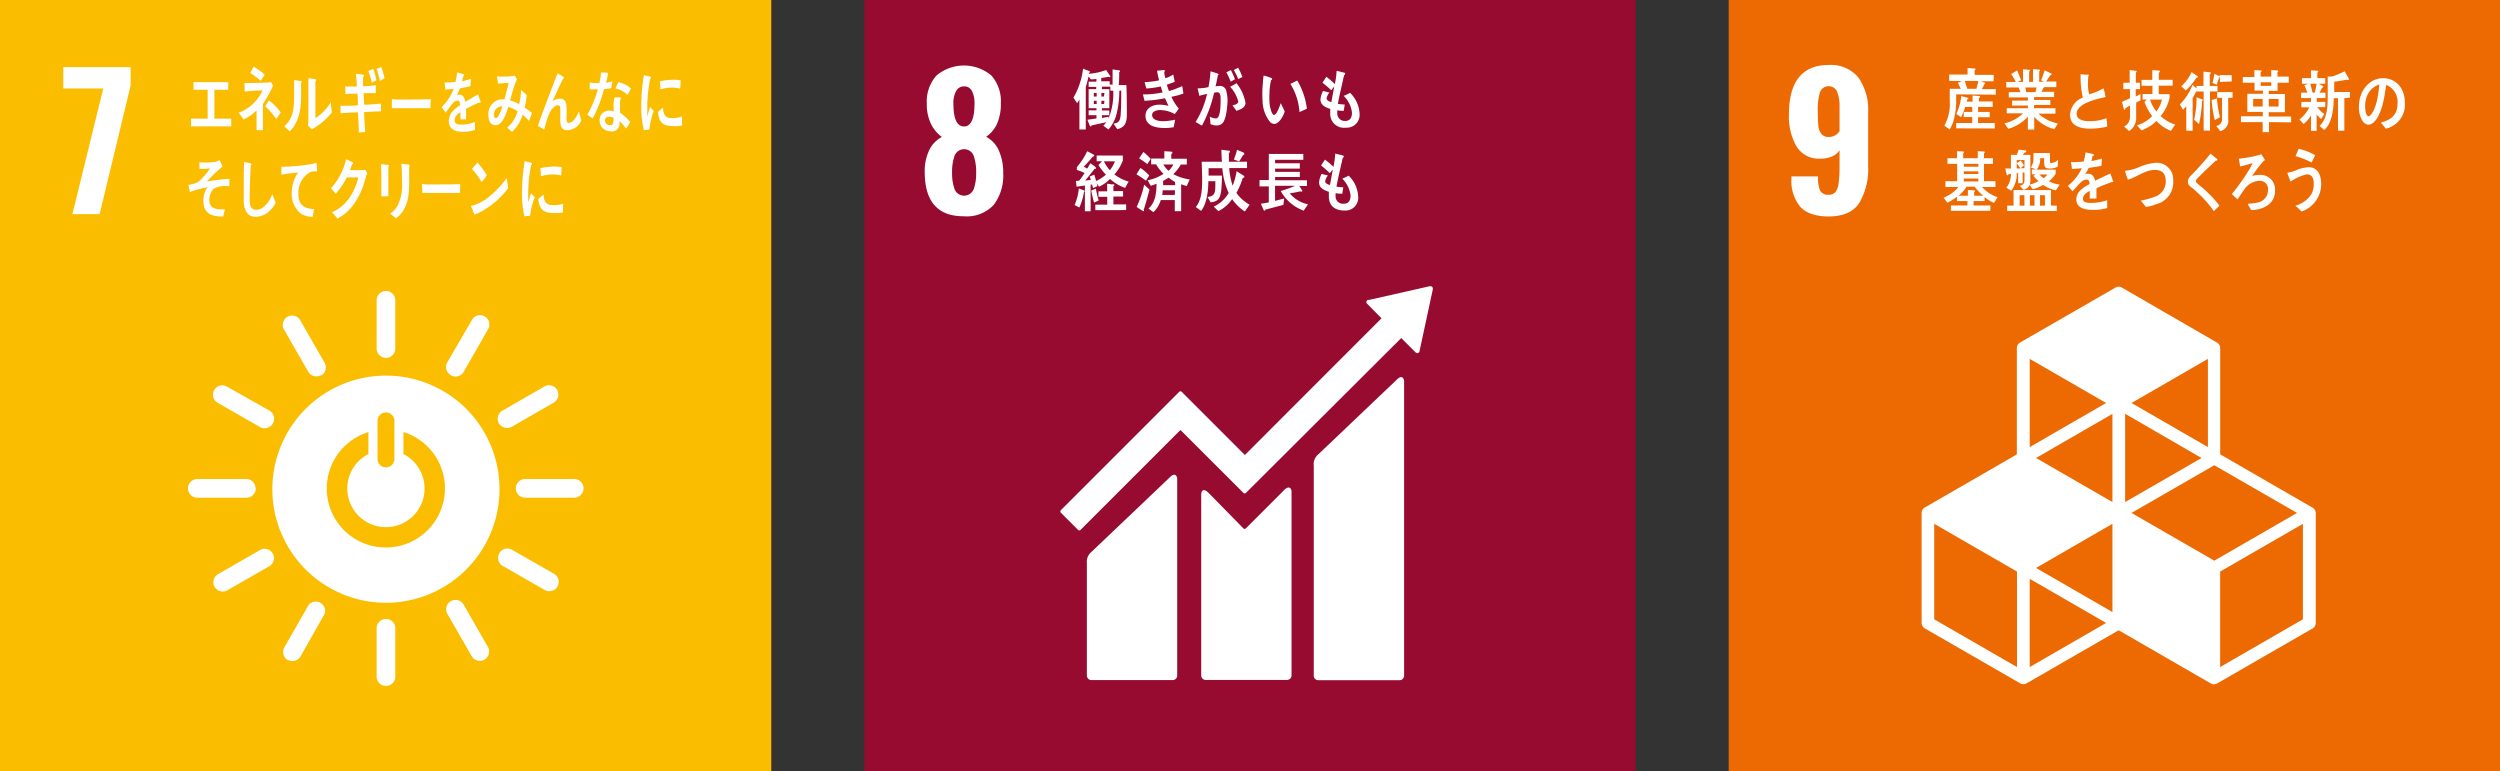 <svg xmlns="http://www.w3.org/2000/svg" viewBox="0 0 392.69 121.15"><rect x="0" y="0" width="392.69" height="121.15" fill="#333333" stroke="none"/><defs><style>.cls-1{fill:#fabd00;}.cls-2{fill:#970b31;}.cls-3{fill:#ed6a02;}.cls-4{fill:#fff;}</style></defs><title>Asset 21</title><g id="Layer_2" data-name="Layer 2"><g id="Layer_1-2" data-name="Layer 1"><rect class="cls-1" width="121.15" height="121.15"/><rect class="cls-2" x="135.77" width="121.15" height="121.15"/><rect class="cls-3" x="271.54" width="121.15" height="121.15"/><path class="cls-4" d="M282.78,32.48a6.38,6.38,0,0,1-1.39-4.43v-.34h4.17a5.36,5.36,0,0,0,.33,2.22,1.36,1.36,0,0,0,1.35.66,1.33,1.33,0,0,0,1.07-.43,2.94,2.94,0,0,0,.5-1.41,22.25,22.25,0,0,0,.14-2.84V23.57a2.42,2.42,0,0,1-1.17,1,4.62,4.62,0,0,1-1.85.35A4.09,4.09,0,0,1,282.19,23,9.38,9.38,0,0,1,281,18q0-7.78,6.22-7.79a5.57,5.57,0,0,1,4.71,2,8.75,8.75,0,0,1,1.51,5.42v8.41a10.48,10.48,0,0,1-1.38,5.82Q290.68,34,287.21,34C285.16,34,283.68,33.46,282.78,32.48Zm6.17-12V16.81a6.24,6.24,0,0,0-.37-2.39,1.46,1.46,0,0,0-2.71.07,9.75,9.75,0,0,0-.34,3,21.3,21.3,0,0,0,.09,2.26,2.31,2.31,0,0,0,.47,1.27,1.39,1.39,0,0,0,1.18.49A1.89,1.89,0,0,0,289,20.49Z"/><path class="cls-4" d="M145.25,27a7.65,7.65,0,0,1,.69-3.37,4.5,4.5,0,0,1,2-2.11,5.67,5.67,0,0,1-1.71-2.07,7,7,0,0,1-.65-3.15,6.13,6.13,0,0,1,1.51-4.43,6.7,6.7,0,0,1,8.64,0,6.09,6.09,0,0,1,1.48,4.36,7.67,7.67,0,0,1-.62,3.26,5.14,5.14,0,0,1-1.69,2,4.43,4.43,0,0,1,2,2.17,8.42,8.42,0,0,1,.68,3.51,7.64,7.64,0,0,1-1.48,5,5.76,5.76,0,0,1-4.71,1.8Q145.26,34,145.25,27Zm7.69,2.72a7.2,7.2,0,0,0,.39-2.55,7.62,7.62,0,0,0-.39-2.71,1.61,1.61,0,0,0-3,0,7.68,7.68,0,0,0-.39,2.7,7.2,7.2,0,0,0,.39,2.55,1.61,1.61,0,0,0,3,0Zm.13-13.42a4.06,4.06,0,0,0-.4-2,1.31,1.31,0,0,0-1.23-.73,1.35,1.35,0,0,0-1.25.73,3.83,3.83,0,0,0-.43,2q0,3.57,1.68,3.57C152.53,19.84,153.07,18.65,153.07,16.27Z"/><path class="cls-4" d="M16.22,13.9H9.94V10.54H20.52v2.88L15.65,33.64H11.37Z"/><path class="cls-4" d="M60.62,59A17.84,17.84,0,1,0,78.46,76.86,17.83,17.83,0,0,0,60.62,59m-1.32,7a1.33,1.33,0,0,1,2.65,0V72.2a1.33,1.33,0,0,1-2.65,0ZM60.62,86a9.27,9.27,0,0,1-2.75-18.13v3.45a6.07,6.07,0,1,0,5.5,0V67.86A9.28,9.28,0,0,1,60.62,86"/><path class="cls-4" d="M40.14,76.71a1.49,1.49,0,0,0-1.37-1.47H31a1.47,1.47,0,0,0,0,2.94h7.81a1.49,1.49,0,0,0,1.37-1.47"/><path class="cls-4" d="M91.67,76.71a1.5,1.5,0,0,0-1.37-1.47H82.49a1.47,1.47,0,0,0,0,2.94H90.3a1.5,1.5,0,0,0,1.37-1.47"/><path class="cls-4" d="M60.63,107.75a1.48,1.48,0,0,0,1.46-1.37V98.57a1.47,1.47,0,0,0-2.93,0v7.81a1.49,1.49,0,0,0,1.47,1.37"/><path class="cls-4" d="M87.57,92.13a1.49,1.49,0,0,0-.46-1.95L80.33,86.3a1.47,1.47,0,0,0-1.46,2.54l6.78,3.88a1.49,1.49,0,0,0,1.92-.59"/><path class="cls-4" d="M45.21,103.66a1.49,1.49,0,0,0,1.95-.47L51,96.41A1.47,1.47,0,0,0,48.49,95l-3.88,6.78a1.5,1.5,0,0,0,.6,1.92"/><path class="cls-4" d="M76.1,103.62a1.5,1.5,0,0,0,.59-1.92L72.8,94.93a1.47,1.47,0,0,0-2.55,1.46l3.9,6.78a1.5,1.5,0,0,0,1.95.45"/><path class="cls-4" d="M33.72,92.19a1.48,1.48,0,0,0,1.91.58l6.77-3.89a1.47,1.47,0,0,0-1.46-2.54l-6.77,3.89a1.49,1.49,0,0,0-.45,2"/><path class="cls-4" d="M60.63,56.23a1.49,1.49,0,0,0,1.46-1.37V47.05a1.47,1.47,0,0,0-2.93,0v7.81a1.5,1.5,0,0,0,1.47,1.37"/><path class="cls-4" d="M42.85,66.53a1.49,1.49,0,0,0-.46-2L35.61,60.7a1.47,1.47,0,0,0-1.46,2.55l6.78,3.88a1.5,1.5,0,0,0,1.92-.6"/><path class="cls-4" d="M70.8,58.94a1.49,1.49,0,0,0,2-.47l3.88-6.78a1.46,1.46,0,0,0-2.54-1.45L70.21,57a1.49,1.49,0,0,0,.59,1.92"/><path class="cls-4" d="M50.42,59A1.48,1.48,0,0,0,51,57l-3.89-6.78a1.47,1.47,0,0,0-2.54,1.47l3.89,6.77a1.49,1.49,0,0,0,2,.45"/><path class="cls-4" d="M78.38,66.5a1.5,1.5,0,0,0,1.92.59l6.77-3.9a1.47,1.47,0,0,0-1.46-2.54l-6.77,3.9a1.49,1.49,0,0,0-.46,2"/><path class="cls-4" d="M219.44,59.6,207.07,71.37a2,2,0,0,0-.71,1.77v33a.7.7,0,0,0,.71.7h12.78a.7.7,0,0,0,.7-.7V59.9c0-.39-.3-1.1-1.11-.3"/><path class="cls-4" d="M183.8,74.93,171.43,86.7a2,2,0,0,0-.71,1.76v17.66a.71.71,0,0,0,.71.7h12.78a.7.7,0,0,0,.7-.7V75.23c0-.39-.3-1.1-1.11-.3"/><path class="cls-4" d="M225.06,45.33a.35.35,0,0,0-.1-.27.43.43,0,0,0-.23-.1h-.17l-9.47,2.14-.17,0a.34.34,0,0,0-.19.09.36.36,0,0,0,0,.51l.11.11L217,50,195.54,71.47l-9.92-9.92a.28.28,0,0,0-.4,0l-2.69,2.69h0L166.64,80.13a.3.3,0,0,0,0,.41l2.69,2.69a.28.28,0,0,0,.4,0l15.69-15.69,7.2,7.19a.05.05,0,0,0,0,0l2.69,2.69a.28.28,0,0,0,.4,0L220.1,53.1l2.27,2.27a.35.35,0,0,0,.5,0,.38.38,0,0,0,.11-.24v0l2.08-9.67Z"/><path class="cls-4" d="M201.69,77l-6,6a.28.28,0,0,1-.38,0l-5.42-5.53c-1-1-1.21-.19-1.21.2v28.43a.7.7,0,0,0,.7.7h12.78a.71.71,0,0,0,.71-.7V77.22c0-.39-.31-1.1-1.19-.22"/><path class="cls-4" d="M363.21,79.72l-14.47-8.35V54.66a1,1,0,0,0-.5-.85l-14.95-8.64a1,1,0,0,0-1,0l-15,8.64a1,1,0,0,0-.49.85V71.37l-14.47,8.35a1,1,0,0,0-.49.85V97.85a1,1,0,0,0,.49.85l15,8.64a1,1,0,0,0,.49.13,1,1,0,0,0,.5-.13L332.79,99l14.47,8.35a1,1,0,0,0,1,0l15-8.64a1,1,0,0,0,.49-.85V80.57A1,1,0,0,0,363.21,79.72Zm-31.4,16.42-12-6.93,12-6.93Zm14-24.2-12,6.92V65Zm-14,6.92-12-6.92,12-6.93Zm3,1.71,13-7.49,13,7.49-13,7.5Zm12-10.34-12-6.93,12-6.93ZM330.82,63.3l-12,6.93V56.37Zm-14,41.48-13-7.5v-15l13,7.5Zm2,0V90.92l12,6.93Zm42.91-7.5-13,7.5v-15l13-7.5Z"/><path class="cls-4" d="M30,19.85V18.64h2.62V14.1H30.4V12.9h5.45v1.2H33.67v4.54h2.65v1.21Z"/><path class="cls-4" d="M41.3,16.34V17.6c0,.95,0,1.91,0,2.85h-1c0-1,0-2.07,0-3.11a7.12,7.12,0,0,1-2.07,1.43,8.08,8.08,0,0,0-.75-1.06,6.6,6.6,0,0,0,3.76-3.51c-.94,0-1.88.11-2.82.17,0-.45,0-.89,0-1.34,1.2,0,2.42,0,3.63-.07a2,2,0,0,0,.53-.08l.31.6A22.81,22.81,0,0,1,41.3,16.34Zm-.36-3.64a9.82,9.82,0,0,0-1.63-1.23l.53-1a9.71,9.71,0,0,1,1.74,1.26C41.38,12.05,41.16,12.38,40.94,12.7Zm2.45,6a10.5,10.5,0,0,0-1.74-2l.6-.92a8,8,0,0,1,1.85,1.91Z"/><path class="cls-4" d="M47.29,13c0,2.4.21,4.63-1,6.63a3.86,3.86,0,0,1-.79,1l-.85-.79c1.29-1.13,1.55-2.57,1.55-4.61,0-.87,0-1.77,0-2.64l1.09.14c.05,0,.09,0,.09.12A.24.24,0,0,1,47.29,13Zm3,6.47A14.32,14.32,0,0,1,49,20.3a6.06,6.06,0,0,1-.64-.6,2.24,2.24,0,0,0,.08-.57V17.69c0-1.8,0-3.63,0-5.42l1.14.18a.14.14,0,0,1,.08.14.24.24,0,0,1-.12.2c0,.5,0,1,0,1.49,0,1.41,0,2.86,0,4.27a7.32,7.32,0,0,0,1.89-1.73c.17-.21.33-.46.49-.69,0,0,0-.06.06-.06s0,.12,0,.14c0,.49.09.95.16,1.43A9.13,9.13,0,0,1,50.32,19.43Z"/><path class="cls-4" d="M57.2,17.6c0,1.06.1,2.1.16,3.16-.35,0-.7,0-1,.09,0-1.06-.09-2.12-.12-3.19-.92,0-1.84.07-2.75.13l0-1.18.63,0c.7,0,1.4,0,2.09-.06,0-.62,0-1.22-.08-1.84-.63,0-1.25,0-1.88.08,0-.4,0-.81-.06-1.2.61,0,1.23,0,1.86,0,0-.66-.08-1.31-.14-2l1.12.14a.17.17,0,0,1,.14.17.24.24,0,0,1-.14.2l0,1.45a18.46,18.46,0,0,0,2-.16c0,.42,0,.83,0,1.24-.63,0-1.27,0-1.9,0,0,.6.05,1.21.08,1.81.88,0,1.76-.09,2.64-.17,0,.4,0,.81,0,1.21C58.91,17.51,58.05,17.56,57.2,17.6ZM58.41,13a16.43,16.43,0,0,0-.55-1.85l.78-.33a17.63,17.63,0,0,1,.49,1.76Zm1.27-.28a18.93,18.93,0,0,0-.53-1.9l.74-.29a13,13,0,0,1,.51,1.75Z"/><path class="cls-4" d="M67.61,17c-.5,0-.89,0-1.29,0s-3.65,0-4.77,0c0-.42,0-1,0-1.29,0-.16.06-.17.12-.16a4.55,4.55,0,0,0,.5.08c.54,0,1.1,0,1.72,0,1.27,0,2.4,0,3.81-.05C67.63,16,67.62,16.55,67.61,17Z"/><path class="cls-4" d="M75.41,16.14a.16.16,0,0,1-.11-.05c-.55.22-1.59.73-2.09,1v1.65h-.89c0-.15,0-.31,0-.49v-.6a1.49,1.49,0,0,0-.91,1.27c0,.43.35.65,1,.65a5.61,5.61,0,0,0,2.2-.42l0,1.25a5.4,5.4,0,0,1-1.9.31c-1.47,0-2.21-.57-2.21-1.71a2.29,2.29,0,0,1,.62-1.54,5.31,5.31,0,0,1,1.14-.92c0-.48-.13-.73-.35-.73a1,1,0,0,0-.78.41,9.21,9.21,0,0,0-.58.72c-.28.38-.45.63-.56.76l-.62-.87a7.91,7.91,0,0,0,1.9-2.9c-.4.06-.85.11-1.33.14,0-.41-.08-.78-.12-1.11a11.38,11.38,0,0,0,1.73-.11,10.17,10.17,0,0,0,.25-1.48l1,.28a.13.13,0,0,1,.09.13.18.18,0,0,1-.12.16c0,.18-.11.46-.2.83a12.15,12.15,0,0,0,1.41-.4l-.09,1.17c-.41.11-1,.22-1.66.34a7.35,7.35,0,0,1-.47,1.06,1.34,1.34,0,0,1,.43-.07c.46,0,.76.37.9,1.14.6-.38,1.29-.78,2-1.18L75.5,16C75.5,16.1,75.47,16.14,75.41,16.14Z"/><path class="cls-4" d="M83.09,19a10.28,10.28,0,0,0-1-1,5.8,5.8,0,0,1-1.66,2.71l-.78-.66a4.84,4.84,0,0,0,1.64-2.58,5.15,5.15,0,0,0-1.44-.69c-.12.38-.24.76-.39,1.12-.35.89-.84,1.79-1.65,1.77s-1.12-.78-1.1-1.72a2.33,2.33,0,0,1,1.53-2.25,3,3,0,0,1,1-.08c.19-.75.48-1.81.67-2.61l-1.68.12L78.06,12h.09a10.44,10.44,0,0,0,2.75-.13,5.21,5.21,0,0,0,.3.57,16.07,16.07,0,0,0-.65,1.8c-.15.52-.27,1-.44,1.54a4.58,4.58,0,0,1,1.43.6,12.07,12.07,0,0,0,.31-2.25c.31.27.61.52.89.81a13.68,13.68,0,0,1-.33,1.95,9.05,9.05,0,0,1,1.15.86C83.41,18.15,83.26,18.58,83.09,19Zm-5.51-1c0,.28.07.53.29.53a.37.37,0,0,0,.34-.19,6.23,6.23,0,0,0,.69-1.64A1.3,1.3,0,0,0,77.58,18Z"/><path class="cls-4" d="M89,20.45c-1.08,0-1-1.27-1-2.26v-1c0-.29,0-.64-.29-.64a.93.93,0,0,0-.22,0c-1.21.4-1.67,2.49-2,3.81l-1-.59c.33-1,.7-2,1.08-3l1.28-3.36c.24-.63.47-1.26.73-1.87a10.2,10.2,0,0,1,1,.57.12.12,0,0,1,0,.11.13.13,0,0,1-.13.13c-.54,1.05-1,2.16-1.52,3.24l-.15.29A2.14,2.14,0,0,1,88,15.5c.78,0,1,.67,1,1.57,0,.54,0,1.07,0,1.61,0,.27,0,.64.31.64a1.4,1.4,0,0,0,.91-.57,5.29,5.29,0,0,0,.71-1.26c.13.49.26,1,.37,1.48A2.48,2.48,0,0,1,89,20.45Z"/><path class="cls-4" d="M96,13.85c-.4.07-.73.12-1.13.16a20.36,20.36,0,0,1-1.77,4.59c-.28-.17-.56-.37-.84-.58a18.7,18.7,0,0,0,1.65-4,7.82,7.82,0,0,1-1.28,0c0-.35,0-.71,0-1.08a3,3,0,0,0,.43.08,7.88,7.88,0,0,0,1.09,0,10.56,10.56,0,0,0,.25-1.63c.43,0,.82,0,1.12.06A13.74,13.74,0,0,1,95.19,13a8.68,8.68,0,0,0,1-.23C96.13,13.12,96.07,13.48,96,13.85Zm2.32,6.33a8.29,8.29,0,0,0-1-1.17c0,.12,0,.24,0,.35a1.21,1.21,0,0,1-1.47,1.27,2,2,0,0,1-.76-.2,1.64,1.64,0,0,1-.9-1.57,1.43,1.43,0,0,1,1.55-1.48,3.12,3.12,0,0,1,.67.11c0-.5-.06-1,0-1.47a2.49,2.49,0,0,1,.14-.72l.73,0s.29,0,.28.09,0,0,0,0a1.42,1.42,0,0,0-.17.64c0,.56,0,1.13,0,1.69A6.25,6.25,0,0,1,99,19.19,11.44,11.44,0,0,1,98.35,20.18Zm-2-1.67a1.26,1.26,0,0,0-.57-.17c-.31,0-.7.06-.74.55a.77.77,0,0,0,.74.77c.3,0,.52,0,.56-.49C96.38,19,96.39,18.73,96.38,18.51Zm2.26-3.61a4.22,4.22,0,0,0-1.91-1l.45-1a4.22,4.22,0,0,1,2,1Z"/><path class="cls-4" d="M42.12,33.34a3.18,3.18,0,0,1-2,.71c-1.09,0-1.77-.84-1.83-2.32,0-.2,0-.4,0-.6,0-.56,0-1.12,0-1.69,0-1.35,0-2.7.05-4q.36.06.72.15a1.11,1.11,0,0,1,.3.08c.06,0,.13.07.13.16a.21.21,0,0,1-.11.18c-.09,1.81-.16,3.64-.16,5.46,0,.92.3,1.48,1,1.48a1.84,1.84,0,0,0,1-.3,4.24,4.24,0,0,0,1.54-2.17l.55,1.35A4.87,4.87,0,0,1,42.12,33.34Z"/><path class="cls-4" d="M49.72,26.91l-.1,0a2.37,2.37,0,0,0-1,.18,3.72,3.72,0,0,0-1.75,3.24c-.08,2.15,1.3,2.46,2.47,2.51-.07.4-.15.82-.24,1.22h-.15a3.66,3.66,0,0,1-1.6-.44,3.89,3.89,0,0,1-1.52-3.37,5.55,5.55,0,0,1,1-3.14c-.88.07-1.76.18-2.63.33,0-.42,0-.83,0-1.24a32.83,32.83,0,0,0,4.52-.39,8,8,0,0,0,1-.25c0,.16.1,1.19.1,1.28A.09.09,0,0,1,49.72,26.91Z"/><path class="cls-4" d="M57.49,27.71c-.13.42-.23.85-.37,1.25a10.75,10.75,0,0,1-1.95,3.64A7.5,7.5,0,0,1,53,34.34q-.41-.51-.84-1a7.83,7.83,0,0,0,1.27-.75,7.05,7.05,0,0,0,1.38-1.4,9.78,9.78,0,0,0,1.48-3.32l-1.82,0a11,11,0,0,1-1.74,2.57c-.24-.29-.49-.59-.75-.86A10.24,10.24,0,0,0,54.37,25l1,.48a.18.18,0,0,1,.09.16.15.15,0,0,1-.14.15c-.12.31-.22.64-.35.93l2,0a1.51,1.51,0,0,0,.42-.05c.1.19.21.37.3.56C57.61,27.36,57.54,27.54,57.49,27.71Z"/><path class="cls-4" d="M61,26.21v.43c0,1.39,0,2.8,0,4.19h-1.1c0-.26,0-.52,0-.77V28.52c0-.91,0-1.82-.05-2.73l1.17.12a.1.1,0,0,1,.08.1A.26.26,0,0,1,61,26.21Zm3.27,0c0,.63,0,1.25,0,1.89,0,1.83,0,3.59-1,5.08a3.81,3.81,0,0,1-1.08,1.11,8.59,8.59,0,0,0-.91-.71,4.64,4.64,0,0,0,1-1,6.68,6.68,0,0,0,.86-4c0-1,0-1.92-.1-2.86l1.16.13a.16.16,0,0,1,.14.15A.3.3,0,0,1,64.3,26.22Z"/><path class="cls-4" d="M72.26,30.31c-.5,0-.89,0-1.29,0s-3.54,0-4.64,0c0-.41,0-.94-.06-1.26,0-.15.07-.16.12-.15a4.2,4.2,0,0,0,.5.07c.53,0,1.57,0,2.17,0,1.26,0,1.83,0,3.24-.05C72.27,29.36,72.27,29.9,72.26,30.31Z"/><path class="cls-4" d="M75.82,33.1a5.77,5.77,0,0,1-1.34.61c0-.14-.52-1.4-.52-1.4s0,0,.06,0a1,1,0,0,0,.33-.06,7,7,0,0,0,2.42-1.31,14.86,14.86,0,0,0,2.84-3c.06.55.14,1.1.2,1.64A13.28,13.28,0,0,1,75.82,33.1Zm-.17-4.5a11.21,11.21,0,0,0-1.53-2.07c.3-.32.58-.65.87-1a10.14,10.14,0,0,1,1.47,2A6.67,6.67,0,0,1,75.65,28.6Z"/><path class="cls-4" d="M83.27,33.88l-.89.11A15.38,15.38,0,0,1,82,29.91a29.47,29.47,0,0,1,.42-4.6l.71.18c.11,0,.24.05.35.1a.14.14,0,0,1,.09.14.13.13,0,0,1-.13.14,23,23,0,0,0-.47,4.77c0,.39,0,.77,0,1.17.15-.49.29-1,.44-1.48L84,31A11.06,11.06,0,0,0,83.27,33.88Zm5.16-.51a6.14,6.14,0,0,1-1.48.09c-1.16,0-2.24-.25-2.39-2.22.28-.23.55-.47.83-.69,0,1.12.48,1.62,1.23,1.65A4.56,4.56,0,0,0,88.45,32C88.44,32.42,88.44,32.89,88.43,33.37Zm-.29-5.81a5.73,5.73,0,0,0-1.89-.13,7.63,7.63,0,0,0-1.3.25c0-.39,0-.87-.09-1.26a9.46,9.46,0,0,1,1.84-.24,6.05,6.05,0,0,1,1.53.08C88.2,26.69,88.18,27.13,88.14,27.56Z"/><path class="cls-4" d="M102,20.34l-.86.12a15.34,15.34,0,0,1-.41-4.07,29.22,29.22,0,0,1,.41-4.59l.69.18c.1,0,.23,0,.34.1a.14.14,0,0,1,.08.14.13.13,0,0,1-.12.14,23.64,23.64,0,0,0-.46,4.76c0,.39,0,.77,0,1.16.15-.49.28-1,.43-1.48l.59.63A11.47,11.47,0,0,0,102,20.34Zm5.11-.63a5.4,5.4,0,0,1-1.44.09c-1.13,0-2.19-.25-2.32-2.21.26-.23.53-.47.8-.69,0,1.12.46,1.62,1.2,1.65a4.52,4.52,0,0,0,1.78-.25C107.14,18.77,107.13,19.23,107.13,19.71Zm-.29-5.79a5.38,5.38,0,0,0-1.83-.13,7.13,7.13,0,0,0-1.27.25c0-.39,0-.87-.09-1.25a8.39,8.39,0,0,1,1.79-.25,5.34,5.34,0,0,1,1.49.09C106.9,13.05,106.88,13.49,106.84,13.92Z"/><path class="cls-4" d="M33.59,29.63a2.48,2.48,0,0,0-.67,2.17c.17,1,1.26,1.09,1.84,1.08l.56,0c-.08.38-.18.75-.26,1.12H34.9c-1.13,0-2.73-.16-2.92-2a3.64,3.64,0,0,1,.61-2.59,16,16,0,0,0-2.77.76c-.06-.38-.14-.75-.22-1.12a6.47,6.47,0,0,0,1.47-.42A10.6,10.6,0,0,0,33,26.45a11.75,11.75,0,0,1-1.67.08c0-.35,0-.7,0-1.05a9.67,9.67,0,0,0,2.52-.07,2.27,2.27,0,0,0,.63-.26c.16.31.33.64.48,1A23.28,23.28,0,0,0,32.5,28.5c1.18-.18,2.36-.33,3.53-.43,0,.4,0,.8,0,1.2A3.94,3.94,0,0,0,33.59,29.63Z"/><path class="cls-4" d="M177,18.24c-.07,1.24-.43,1.77-1.5,2.06l-.59-.87c.75-.14,1-.34,1.11-1.27.1-1.29.1-2.61.1-3.92h-.3a15.76,15.76,0,0,1-.41,3.57,5.77,5.77,0,0,1-1.3,2.53l-.81-.59c.16-.18.33-.35.48-.55l-2.33.5c0,.09-.05.16-.13.16s-.12-.07-.15-.14l-.37-.92c.48-.05.95-.13,1.43-.19V18.1H171v-.77h1.23V17H171V14h1.19v-.35H171v-.82h1.22v-.42l-.88.07L171,12c-.11.41-.2.82-.32,1.23,0,.07-.13.38-.13.43v6.68h-1V15.64a5.35,5.35,0,0,1-.36.56l-.58-.86a11.77,11.77,0,0,0,1.51-4.55l1,.38a.15.15,0,0,1,.09.13c0,.08-.11.12-.17.13l0,.16a9.86,9.86,0,0,0,2.71-.59l.67,1c0,.09-.06.12-.13.12a.27.27,0,0,1-.16-.06c-.38.08-.77.13-1.15.19v.51h1.33v.53h.45V10.9l1,.14c.06,0,.17.05.17.14a.2.2,0,0,1-.13.18c0,.65,0,1.32-.07,2l1.2,0C177,15,177,16.6,177,18.24Zm-4.74-3.64h-.45v.56h.45Zm0,1.23h-.45v.51h.45Zm1.22-1.23H173v.56h.4Zm0,1.23H173v.51h.42Zm.93-1.59v-.63h-1.32V14h1.16v3h-1.16v.35h1.15v.75h-1.15v.43c.36-.05.7-.13,1.06-.19l-.06.35a10.29,10.29,0,0,0,.78-4.43Z"/><path class="cls-4" d="M184,15.2a7.15,7.15,0,0,0,1.16,1.85q-.3.45-.63.87a4.79,4.79,0,0,0-2.4-.63c-.36,0-1.16.18-1.16.75,0,.91,1.22,1,1.78,1a10.3,10.3,0,0,0,1.84-.24c-.08.39-.15.79-.23,1.18a8.18,8.18,0,0,1-1.3.13c-1.13,0-3.13-.15-3.13-1.93,0-1.3,1.27-1.74,2.18-1.74a6.23,6.23,0,0,1,1.43.19c-.18-.4-.37-.79-.54-1.2a20.66,20.66,0,0,1-3.23.4l-.24-1a14.53,14.53,0,0,0,3.09-.31c-.11-.32-.2-.63-.29-.94a14.47,14.47,0,0,1-2.26.32c-.1-.33-.19-.67-.28-1a12.68,12.68,0,0,0,2.28-.28c-.13-.5-.24-1-.33-1.52.37,0,.73-.08,1.09-.1h0a.13.13,0,0,1,.14.13.22.22,0,0,1-.09.16c0,.35.1.69.17,1a4.7,4.7,0,0,0,1.24-.59c.07.38.16.77.23,1.16-.41.16-.83.3-1.24.44.09.33.21.65.33,1a12.56,12.56,0,0,0,2.09-.78c.07.39.12.79.19,1.17A11.2,11.2,0,0,1,184,15.2Z"/><path class="cls-4" d="M192,19.38a1.3,1.3,0,0,1-1,.32,1.93,1.93,0,0,1-.87-.22c0-.39-.06-.78-.11-1.17a1.86,1.86,0,0,0,1,.29c.72,0,.71-2.34.71-2.93,0-.43,0-1.18-.5-1.18a2.52,2.52,0,0,0-.53.08,20.14,20.14,0,0,1-1.9,5.16c-.35-.18-.67-.39-1-.56a14.33,14.33,0,0,0,1.8-4.42c-.41.08-.82.18-1.22.3,0-.12-.26-1.12-.26-1.12s.07-.06.09-.06l.23,0a6.46,6.46,0,0,0,1.38-.19,16.85,16.85,0,0,0,.32-2.47c.27.06.53.15.78.23a2.72,2.72,0,0,1,.37.13s.12.05.12.12-.07.09-.11.11c-.11.59-.22,1.18-.37,1.76a4.93,4.93,0,0,1,.54-.05,1,1,0,0,1,1.17.88,5.94,5.94,0,0,1,.18,1.58C192.75,16.94,192.62,18.73,192,19.38Zm1.31-6.55a11,11,0,0,0-.68-1.47l.72-.35a13.33,13.33,0,0,1,.63,1.44Zm.9,4.59c-.19-.31-.41-.59-.62-.87.26-.05.91-.21.91-.6a5.27,5.27,0,0,0-1.28-2.32,10.86,10.86,0,0,0,1-.56,6.68,6.68,0,0,1,1.42,3.1C195.6,17,194.7,17.24,194.18,17.42Zm.29-5A10.44,10.44,0,0,0,193.8,11l.68-.37a9.64,9.64,0,0,1,.67,1.46Z"/><path class="cls-4" d="M200.22,19.46a1,1,0,0,1-.71-.28,5.41,5.41,0,0,1-1.19-3.37,16,16,0,0,1,.06-2.86c0-.37.05-.72.1-1.08a6.73,6.73,0,0,1,1.27.41.12.12,0,0,1,.07.11c0,.11-.09.18-.17.21a10.5,10.5,0,0,0-.25,2.11,11.71,11.71,0,0,0,0,1.32,5.36,5.36,0,0,0,.27,1.38c.07.19.23.66.45.64.43,0,.9-1.42,1.06-1.85l.62,1.3C201.61,18.2,200.92,19.41,200.22,19.46Zm3.9-1.86a9.59,9.59,0,0,0-1.43-4.42c.36-.16.71-.37,1.08-.53a11.33,11.33,0,0,1,1.51,4.42C204.9,17.26,204.51,17.43,204.12,17.6Z"/><path class="cls-4" d="M211.42,20.05a2.15,2.15,0,0,1-2.47-2.2c0-.25,0-.5,0-.74-.65-.23-1.52-.52-1.54-1.49a3.8,3.8,0,0,1,.4-1.33c.33.07.67.17,1,.25a2,2,0,0,0-.43.91c0,.37.51.52.75.59.14-.83.3-1.64.45-2.46-.17.2-.31.4-.47.6A14.89,14.89,0,0,0,207.73,13c.2-.32.4-.62.61-.94a12.34,12.34,0,0,1,1.33,1.15,13.33,13.33,0,0,0,.28-2.08c.29.05.58.13.87.21a2.25,2.25,0,0,1,.35.09c.06,0,.13,0,.13.13a.4.4,0,0,1-.17.27c-.07.23-.12.48-.17.71L210.63,14c-.17.76-.35,1.54-.48,2.32a9.63,9.63,0,0,0,1.08.1l-.17,1a7.3,7.3,0,0,1-1-.09,2.37,2.37,0,0,0,0,.46A1.16,1.16,0,0,0,211.28,19c.75,0,1.09-.47,1.08-1.33a4.38,4.38,0,0,0-1.3-2.61,8,8,0,0,0,1-.48,4.88,4.88,0,0,1,1.5,3.38A2,2,0,0,1,211.42,20.05Z"/><path class="cls-4" d="M170.26,30.16a8.68,8.68,0,0,1-.72,2.43l-.75-.38a8.58,8.58,0,0,0,.67-2.61l.8.3a.14.14,0,0,1,.1.15C170.36,30.1,170.3,30.14,170.26,30.16Zm6.47-.65a6.76,6.76,0,0,1-2.37-1.4,6,6,0,0,1-1.73,1.22l-.37-.55.11.46a7.37,7.37,0,0,1-.7.3c0-.18-.09-.36-.14-.54l-.22,0v4.18h-.9V29.14c-.44.06-.87.13-1.31.18l-.1-.9a1.88,1.88,0,0,0,.53-.06,13.89,13.89,0,0,0,.83-1.18,5.42,5.42,0,0,0-1.21-.47v-.46a11.12,11.12,0,0,0,1.62-2.49,8.82,8.82,0,0,1,.91.48c.07,0,.2.1.2.22s-.15.13-.21.13c-.47.54-.93,1.08-1.43,1.58l.53.32a8.68,8.68,0,0,0,.48-.84c.15.09.91.56.91.73s-.13.14-.2.11c-.5.63-1,1.26-1.5,1.87l.88-.1a4.68,4.68,0,0,0-.17-.53l.71-.3c.11.34.21.68.3,1a5.84,5.84,0,0,0,1.53-1,9.71,9.71,0,0,1-1.18-1.51l.58-.59h-.85v-.9h4.11v.78a7.11,7.11,0,0,1-1.32,2.19,6.67,6.67,0,0,0,2.24,1.13C177.08,28.85,176.91,29.19,176.73,29.51Zm-4.87,2.32c-.19-.62-.33-1.26-.46-1.9l.74-.3a12.6,12.6,0,0,0,.44,1.86Zm.19,1.18v-.86h1.87V30.91h-1.38v-.86h1.37V28.87c.24,0,.49.05.72.09a1.75,1.75,0,0,1,.32,0,.11.11,0,0,1,.09.1.19.19,0,0,1-.15.17v.78h1.52v.86h-1.52v1.24h2V33Zm1.35-7.67a5.82,5.82,0,0,0,.93,1.39,5,5,0,0,0,.8-1.39Z"/><path class="cls-4" d="M180,28.38a16.37,16.37,0,0,0-1.49-1l.63-1a8.06,8.06,0,0,1,1.38,1.18Zm-.31,4.56a.27.27,0,0,1,0,.16.09.09,0,0,1-.08.09,11.85,11.85,0,0,1-1.07-.69,15.5,15.5,0,0,0,1.18-3.5l.84.79C180.27,30.85,180,31.9,179.65,32.94Zm.52-7.16a12.1,12.1,0,0,0-1.29-.91l.68-1a8,8,0,0,1,1.15,1.1Zm6.2,3.45c-.3-.09-.59-.18-.88-.29v4.23h-1V31.43h-2.2a4.29,4.29,0,0,1-1.16,1.9l-.77-.58c1.08-.91,1.26-2.44,1.26-3.9a5.47,5.47,0,0,1-.91.33l-.49-.87a6.79,6.79,0,0,0,2.5-1,7.54,7.54,0,0,1-1.17-1.5h-.77v-.91h2.07V23.75l1.1.07a.19.19,0,0,1,.17.17c0,.1-.11.16-.18.18v.76h2.44v.91h-.94a6.27,6.27,0,0,1-1.18,1.51,7.25,7.25,0,0,0,2.57.83Zm-1.85.66h-1.94c0,.24,0,.49-.08.73h2Zm0-1.31c-.34-.21-.69-.42-1-.67-.28.18-.57.34-.86.5,0,.23,0,.44,0,.67h1.9Zm-1.83-2.75a3.83,3.83,0,0,0,.83,1,3.76,3.76,0,0,0,.75-1Z"/><path class="cls-4" d="M195.54,33.22a7,7,0,0,1-2-1.95,5.57,5.57,0,0,1-2.16,1.89l-.73-.7A5.44,5.44,0,0,0,193,30.31,11.33,11.33,0,0,1,192,26.42h-2.16v0c0,.39,0,.77,0,1.16h2.1a23.76,23.76,0,0,1-.12,2.39c-.17,1.29-.58,1.7-1.66,1.81l-.49-.84c1.07-.13,1.22-.55,1.23-1.76v-.72h-1.1c0,1.49-.23,3.55-1.14,4.66l-.83-.6c.91-1.06,1-2.82,1-4.25,0-.95-.05-1.91-.07-2.87h3.18c-.06-.62-.07-1.26-.09-1.88l1.16.15c.07,0,.19,0,.19.14a.31.31,0,0,1-.17.23c0,.25,0,.49,0,.75s0,.41,0,.61h2.85v1h-2.8a11.24,11.24,0,0,0,.54,2.77,10.09,10.09,0,0,0,.62-2.28l1.11.7a.24.24,0,0,1,.11.19c0,.12-.18.16-.25.17a12.22,12.22,0,0,1-1,2.35,6.27,6.27,0,0,0,2.07,1.85Zm-.27-8.87c-.21.35-.42.71-.64,1l-.82-.29a11,11,0,0,0,.5-1.53l1,.42a.22.22,0,0,1,.14.18C195.48,24.29,195.34,24.34,195.27,24.35Z"/><path class="cls-4" d="M204.78,33.09A6.75,6.75,0,0,1,201.17,30a19.06,19.06,0,0,0,2.26-.81h-3.15v2.36l1.43-.37-.12,1-2.84.75c0,.07-.08.16-.16.16a.12.12,0,0,1-.09-.07L198.05,32c.42-.07.84-.12,1.25-.21V29.28h-1.46v-1h1.46V24.18h5.42v.92h-4.43v.55h3.88v.83h-3.88V27h3.88v.8h-3.88v.52h5v.9h-1.2l.48.74a.15.15,0,0,1-.14.15.35.35,0,0,1-.17-.06c-.54.13-1.1.24-1.66.33a5,5,0,0,0,2.86,1.71Z"/><path class="cls-4" d="M211.2,33.07c-1.24,0-2.45-.51-2.47-2.19,0-.25,0-.5,0-.75-.65-.23-1.52-.52-1.54-1.48a3.6,3.6,0,0,1,.4-1.33l1,.24a2,2,0,0,0-.44.92c0,.36.52.52.76.58.14-.82.3-1.63.44-2.45l-.46.59A16.46,16.46,0,0,0,207.51,26c.19-.31.4-.62.61-.93a12.26,12.26,0,0,1,1.33,1.14,13,13,0,0,0,.28-2.08c.29.06.58.14.87.21a1.54,1.54,0,0,1,.35.1c.06,0,.13.05.13.13a.4.4,0,0,1-.17.27c-.07.23-.12.48-.17.71L210.41,27c-.17.77-.35,1.55-.48,2.33.35.06.72.06,1.07.1l-.16,1a7.54,7.54,0,0,1-1.05-.08,3.46,3.46,0,0,0,0,.46A1.15,1.15,0,0,0,211.06,32c.75,0,1.09-.47,1.08-1.33a4.49,4.49,0,0,0-1.3-2.61,8.67,8.67,0,0,0,1-.47,4.87,4.87,0,0,1,1.5,3.37A2,2,0,0,1,211.2,33.07Z"/><path class="cls-4" d="M307.27,14.82c0,.28,0,.54,0,.81a11.89,11.89,0,0,1-.4,3.26,5.74,5.74,0,0,1-.63,1.45l-.83-.6a7,7,0,0,0,.85-3.85c0-.65,0-1.3,0-1.94H308c-.16-.31-.31-.64-.48-.94l.65-.3h-2v-1h2.89V10.68l1.07.08c.08,0,.17,0,.17.12a.19.19,0,0,1-.14.16v.72h3v1h-2l.58.22a.12.12,0,0,1,.09.11c0,.06-.07.09-.12.1a7.68,7.68,0,0,1-.41.81h2.19v.87Zm0,5.34v-.84h2.53v-.93h-1.34v-.81h1.34V16.8h-1.12a8.26,8.26,0,0,1-.65,1.6l-.74-.5a8.63,8.63,0,0,0,.78-2.81l1,.26s.11,0,.11.11-.08.12-.14.13-.07.25-.11.38h.91V15l1.09.09c.05,0,.09.08.09.13s-.12.17-.19.19v.53H313v.86h-2.29v.78h1.83v.83h-1.83v.91h2.62v.86Zm1.35-7.45c.12.35.31,1,.41,1.32-.14.05-.34.1-.46-.08h1.88c.12-.41.22-.82.3-1.24Z"/><path class="cls-4" d="M322.69,20.29a6.39,6.39,0,0,1-3.16-1.94v2h-1V18.33a6.73,6.73,0,0,1-3.08,1.91l-.59-.87a6.07,6.07,0,0,0,2.91-1.57h-2.56V17h3.32v-.42h-2.48v-.78h2.48V15.3h-3v-.83h1.84a7.49,7.49,0,0,0-.3-.73h-1.94v-.87h1.51a8.91,8.91,0,0,0-.74-1.23l.95-.58c.21.51.42,1,.61,1.55l-.5.26h.81v-2l1,.1a.09.09,0,0,1,.1.1c0,.07-.08.13-.14.15v1.64h.61v-2l1,.08a.11.11,0,0,1,.1.12c0,.07-.09.12-.13.14v1.65h.74l-.44-.24c.2-.52.4-1,.55-1.57l1,.49a.18.18,0,0,1,.11.15c0,.12-.15.13-.21.13l-.67,1H323v.88h-1.93l-.42.73h2v.83h-3.14v.45h2.55v.78h-2.55V17h3.35v.85h-2.67a6.43,6.43,0,0,0,3.06,1.55Zm-4.55-6.55.13.73h1.45c.06-.24.12-.49.17-.73Z"/><path class="cls-4" d="M328.4,20.21c-1.25,0-3.24-.2-3.24-2.19a3,3,0,0,1,2-2.68,15.58,15.58,0,0,1-.35-3.68l.79.07a2.58,2.58,0,0,1,.39,0c.05,0,.1,0,.1.09s0,.08-.06.11a7.82,7.82,0,0,0-.05,1,6.52,6.52,0,0,0,.16,1.86.11.11,0,0,0,.08,0,9.55,9.55,0,0,0,2.2-.92c.13.44.22.91.32,1.37-1.09.26-4.55.92-4.55,2.64,0,1,1.29,1.15,1.89,1.15a7.42,7.42,0,0,0,2.8-.46c.06.43.1.88.12,1.32A12.41,12.41,0,0,1,328.4,20.21Z"/><path class="cls-4" d="M335.54,16.12v2.23a2.41,2.41,0,0,1-1.12,2.24l-.77-.71a1.71,1.71,0,0,0,.92-1.66V16.56c-.24.16-.5.3-.74.48,0,.08,0,.21-.13.21s-.07-.05-.09-.1l-.3-1.15c.42-.18.85-.37,1.26-.58V14h-1.05V13h1V11l1,.13s.1,0,.1.09a.25.25,0,0,1-.13.18V13h.64V14h-.66v1.16l.75-.38v1C336,15.85,335.79,16,335.54,16.12ZM341,20.56A6.51,6.51,0,0,1,338.72,19a6.44,6.44,0,0,1-2.35,1.48l-.7-.79a5.32,5.32,0,0,0,2.38-1.46A8.52,8.52,0,0,1,336.84,16l.39-.37h-.68v-.86h1.55V13.48h-1.71v-.93h1.68V11l1.06.09a.14.14,0,0,1,.14.16c0,.08-.12.14-.17.16v1.12h2.17v.93h-2.19v1.33h1.71v.62s-.11.39-.13.45a6.86,6.86,0,0,1-1.27,2.37,5.74,5.74,0,0,0,2.28,1.33Zm-3.28-4.91a6.13,6.13,0,0,0,1,1.87,5.75,5.75,0,0,0,.88-1.87Z"/><path class="cls-4" d="M347.14,14.37v6.14h-1V14.38h-1.11v-.13c-.2.4-.39.79-.62,1.16v5.13h-1V16.7a5.21,5.21,0,0,1-.52.53l-.5-.82a8.53,8.53,0,0,0,2-3.08l.63.57v-.4h1.09V11.25l1,.1c.06,0,.15,0,.15.12a.22.22,0,0,1-.16.2V13.5h1.21v.87ZM345,12.2a8.78,8.78,0,0,1-1.67,2l-.71-.65a6.42,6.42,0,0,0,1.62-2.23l.91.63a.16.16,0,0,1,.09.14C345.22,12.17,345.07,12.22,345,12.2Zm.89,3.67a20,20,0,0,1-.48,3.62l-.76-.68a16,16,0,0,0,.38-3.53l.92.34a.12.12,0,0,1,.06.11C346,15.79,345.91,15.85,345.87,15.87Zm2,3a17.34,17.34,0,0,1-.49-3.16l.83-.25a17,17,0,0,0,.47,2.94Zm.81-6V12.1a.11.11,0,0,1-.12.08c-.13.37-.26.76-.41,1.13l-.64-.29c.13-.47.21-.95.31-1.43l.83.4,0,0v-.19h1.88v1ZM350,15.36v3.33a1.69,1.69,0,0,1-1.24,1.91l-.65-.81a1.08,1.08,0,0,0,.92-1.22V15.36h-.76v-.9h2.41v.9Z"/><path class="cls-4" d="M356.41,19.18v1.57h-1V19.18H352v-.92h3.43v-.68H353V14.73h2.45v-.5h-1.32V13h-1.84v-.91h1.82V11l1,.07c.05,0,.12,0,.12.1s-.09.14-.14.17v.69h1.67V11l1,.07a.12.12,0,0,1,.11.1c0,.07-.09.14-.13.17v.69h1.77V13h-1.76v1.27h-1.39v.5h2.55v2.85h-2.55v.68h3.52v.92Zm-1-3.64h-1.49v1.19h1.49Zm1.34-2.62H355.1v.57h1.67Zm1.16,2.62h-1.54v1.19h1.54Z"/><path class="cls-4" d="M363.9,15.4V16h1.34v.83H364a4.14,4.14,0,0,0,1.09,1.08l-.49.78a3.67,3.67,0,0,1-.71-.71v2.58H363V18.13a5,5,0,0,1-1.17,1.36l-.64-.73a5.19,5.19,0,0,0,1.54-1.9h-1.24V16H363V15.4h-1.56v-.84h1c-.15-.4-.3-.8-.48-1.18l.62-.23h-1v-.88H363V11.05l1,.06a.13.13,0,0,1,.14.12.19.19,0,0,1-.14.18v.86h1.24v.88h-1l.61.35a.15.15,0,0,1,.09.11c0,.12-.13.15-.2.15-.12.28-.25.54-.39.8h.92v.84Zm-1-2.25c.09.39.33,1.27.4,1.67-.17.08-.46-.33-.63-.26h.92q.17-.69.3-1.41Zm5.34,2.27v5.1h-1v-5.1h-.67c0,1.73-.28,4-1.5,5l-.72-.64c1.23-1.14,1.28-3.1,1.28-4.85,0-1,0-1.94,0-2.91l.59,0a2.5,2.5,0,0,0,.58-.17,12.63,12.63,0,0,0,1.49-.66l.68,1.22a.15.15,0,0,1-.15.16.23.23,0,0,1-.17-.07,17.55,17.55,0,0,1-2,.34v1.61h2.48v.88Z"/><path class="cls-4" d="M374.75,20.21c-.26-.31-.5-.64-.77-.95,1.36-.4,2.61-1,2.61-3a2.82,2.82,0,0,0-1.79-2.92c-.23,1.86-.69,4.82-2,5.91a1.22,1.22,0,0,1-.8.34,1.25,1.25,0,0,1-.92-.62,4,4,0,0,1-.55-2.2c0-2.63,1.74-4.49,3.79-4.49,1.89,0,3.43,1.41,3.43,3.91A3.85,3.85,0,0,1,374.75,20.21Zm-3-5a4.24,4.24,0,0,0-.24,1.47c0,.44.07,1.58.56,1.58.17,0,.31-.21.42-.35.8-1,1.15-3.23,1.23-4.64A3.17,3.17,0,0,0,371.73,15.26Z"/><path class="cls-4" d="M313.22,31.88a5.94,5.94,0,0,1-1.49-.92v.62H310v.69h2.64v.84h-6.2v-.84h2.6v-.69h-1.65v-.69a7.23,7.23,0,0,1-1.51.95l-.59-.79a5.65,5.65,0,0,0,2.34-1.68h-2.05v-.91h1.84V25.74h-1.52v-.89h1.5V23.74l1,.06a.1.1,0,0,1,.1.11.2.2,0,0,1-.13.16v.78h2.29V23.74l1,.06a.11.11,0,0,1,.11.11.2.2,0,0,1-.13.16v.78h1.4v.89h-1.4v2.72h1.8v.91h-2.11a5.54,5.54,0,0,0,2.43,1.6Zm-3-2.56h-1.31a6.14,6.14,0,0,1-1.26,1.42h1.46v-.91l1,.07a.11.11,0,0,1,.11.11.18.18,0,0,1-.13.16v.57h1.44A6.5,6.5,0,0,1,310.18,29.32Zm.53-3.58h-2.28v.45h2.28Zm0,1.17h-2.28v.42h2.28Zm0,1.13h-2.28v.46h2.28Z"/><path class="cls-4" d="M322.92,29.9a5.82,5.82,0,0,1-2-.85,5.91,5.91,0,0,1-1.63.67l-.5-.68a1.27,1.27,0,0,1-.95.77l-.57-.62c.5-.14.73-.3.73-1V27.09l-.29,0v1.69H317v-1.6l-.22,0a4.33,4.33,0,0,1-.86,2.78l-.77-.47a3.61,3.61,0,0,0,.73-2.2l-.43.11a.16.16,0,0,1-.14.14c-.06,0-.09-.08-.11-.14l-.22-.94c.3,0,.6,0,.89,0,0-.71,0-1.42,0-2.13h.93a8.09,8.09,0,0,0,.28-.83l1.11.13a.15.15,0,0,1,.1.13c0,.13-.15.19-.24.2s-.21.25-.33.37h1.2v3.71a3,3,0,0,1-.1.95,4.8,4.8,0,0,0,1.38-.55,5.43,5.43,0,0,1-.79-.8,3.09,3.09,0,0,1,.37-.26h-.62v-.76h.64L319,26.3a2.44,2.44,0,0,0,.41-1.53c0-.24,0-.49,0-.73H322c0,.4,0,.81,0,1.21s.05.36.28.36a2.14,2.14,0,0,0,1-.5l-.07,1.07a2.52,2.52,0,0,1-1.12.29c-.67,0-1-.07-1-.92,0-.23,0-.47,0-.7h-.63a2.61,2.61,0,0,1-.56,1.8h3v.59a3.58,3.58,0,0,1-1.08,1.23,5,5,0,0,0,1.71.53Zm-7.64,3.24V32.3h1V29.86h5.88V32.3h.91v.84Zm2.72-8h-1.22v.5l.64-.43c.17.25.33.51.49.77l-.51.44.6,0Zm-1.22.52v.8l.59,0A9,9,0,0,0,316.78,25.66Zm1.2,5h-.74v1.64H318Zm1.59,0h-.72v1.64h.72Zm.76-3.26A5.86,5.86,0,0,0,321,28a2.75,2.75,0,0,0,.59-.59Zm.88,3.26h-.77v1.64h.77Z"/><path class="cls-4" d="M331.89,28.58a.27.27,0,0,1-.13,0c-.64.22-1.88.7-2.46,1v1.6l-1.05,0c0-.14,0-.3,0-.47V30c-.72.33-1.07.75-1.07,1.23s.41.64,1.22.64a7.93,7.93,0,0,0,2.59-.42l0,1.22a7.31,7.31,0,0,1-2.23.3c-1.75,0-2.62-.55-2.62-1.67a2,2,0,0,1,.73-1.49,7.11,7.11,0,0,1,1.35-.9c0-.46-.16-.7-.41-.7a1.31,1.31,0,0,0-.92.39,8.18,8.18,0,0,0-.68.71l-.66.74-.74-.86A7.5,7.5,0,0,0,327,26.42c-.47.06-1,.1-1.56.13,0-.39-.09-.76-.15-1.08a16,16,0,0,0,2-.1,8.41,8.41,0,0,0,.3-1.44l1.2.27c.07,0,.11.07.11.13s0,.11-.14.15-.13.45-.24.81a15.46,15.46,0,0,0,1.66-.39l-.1,1.15c-.49.1-1.14.2-2,.32a6.73,6.73,0,0,1-.56,1,1.66,1.66,0,0,1,.51-.08c.54,0,.9.37,1.06,1.11.71-.37,1.52-.75,2.4-1.15l.41,1.17C332,28.54,332,28.58,331.89,28.58Z"/><path class="cls-4" d="M338.68,32.08a7,7,0,0,1-1.6.43c-.27-.32-.53-.67-.82-1a12.42,12.42,0,0,0,2.05-.55,2.54,2.54,0,0,0,1.88-2.48c0-1.37-.74-1.81-1.78-1.78-1.44,0-2.77,1.12-4.17,1.53-.05-.15-.46-1.3-.46-1.35s.12-.07.18-.07a7.53,7.53,0,0,0,2.14-.6,7.88,7.88,0,0,1,2.6-.64,2.59,2.59,0,0,1,2.65,2.77A3.53,3.53,0,0,1,338.68,32.08Z"/><path class="cls-4" d="M347.74,33.16a17.28,17.28,0,0,0-2.68-3,9.62,9.62,0,0,0-.77-.68,2.38,2.38,0,0,1-.45-.39.93.93,0,0,1-.17-.56,1.17,1.17,0,0,1,.41-.88c.43-.46.87-.89,1.29-1.36.62-.7,1.26-1.41,1.86-2.16l.77.65a1.76,1.76,0,0,1,.3.24s0,.06,0,.1-.19.16-.29.14c-.59.57-1.19,1.12-1.79,1.69-.25.24-.48.5-.73.74a3.73,3.73,0,0,0-.35.34.67.67,0,0,0-.22.41.42.42,0,0,0,.16.32c.38.35.79.65,1.18,1a17.92,17.92,0,0,1,2.36,2.55Z"/><path class="cls-4" d="M353.59,33a5.08,5.08,0,0,0-.49-.85s0-.07,0-.1,0,0,.06-.05a8.35,8.35,0,0,0,1.32-.16,2,2,0,0,0,1.77-2,1.29,1.29,0,0,0-1.46-1.43,3,3,0,0,0-2.33,1.45c-.36.47-.68,1-1,1.46l-.9-.83A30.77,30.77,0,0,0,353.07,27a8.7,8.7,0,0,0,.76-1.37c-.23.05-.46.12-.69.19-.42.11-.85.24-1.27.33-.06-.41-.13-.81-.21-1.22a19.4,19.4,0,0,0,2.92-.51,4.31,4.31,0,0,0,.61-.19,7.05,7.05,0,0,1,.56.88c0,.1-.1.14-.16.15a17.16,17.16,0,0,0-1.82,2.39,4.19,4.19,0,0,1,1.16-.18A2.29,2.29,0,0,1,357.35,30C357.35,32.24,355.11,33,353.59,33Z"/><path class="cls-4" d="M361.53,33.22c-.32-.31-.65-.63-1-.91a4.27,4.27,0,0,0,2.56-1.86,3.46,3.46,0,0,0,.35-1.56c0-.95-.3-1.5-1.13-1.5a7.37,7.37,0,0,0-2.52,1.14c-.06-.16-.49-1.26-.49-1.35s.09-.07.13-.07a5.37,5.37,0,0,0,1.1-.31,6,6,0,0,1,2.07-.54c1.43,0,2,1.15,2,2.74A4.55,4.55,0,0,1,361.53,33.22Zm1.56-7.7a13.48,13.48,0,0,0-2.52-1c.17-.38.33-.77.5-1.15a9.62,9.62,0,0,1,2.58,1C363.47,24.76,363.3,25.15,363.09,25.52Z"/></g></g></svg>